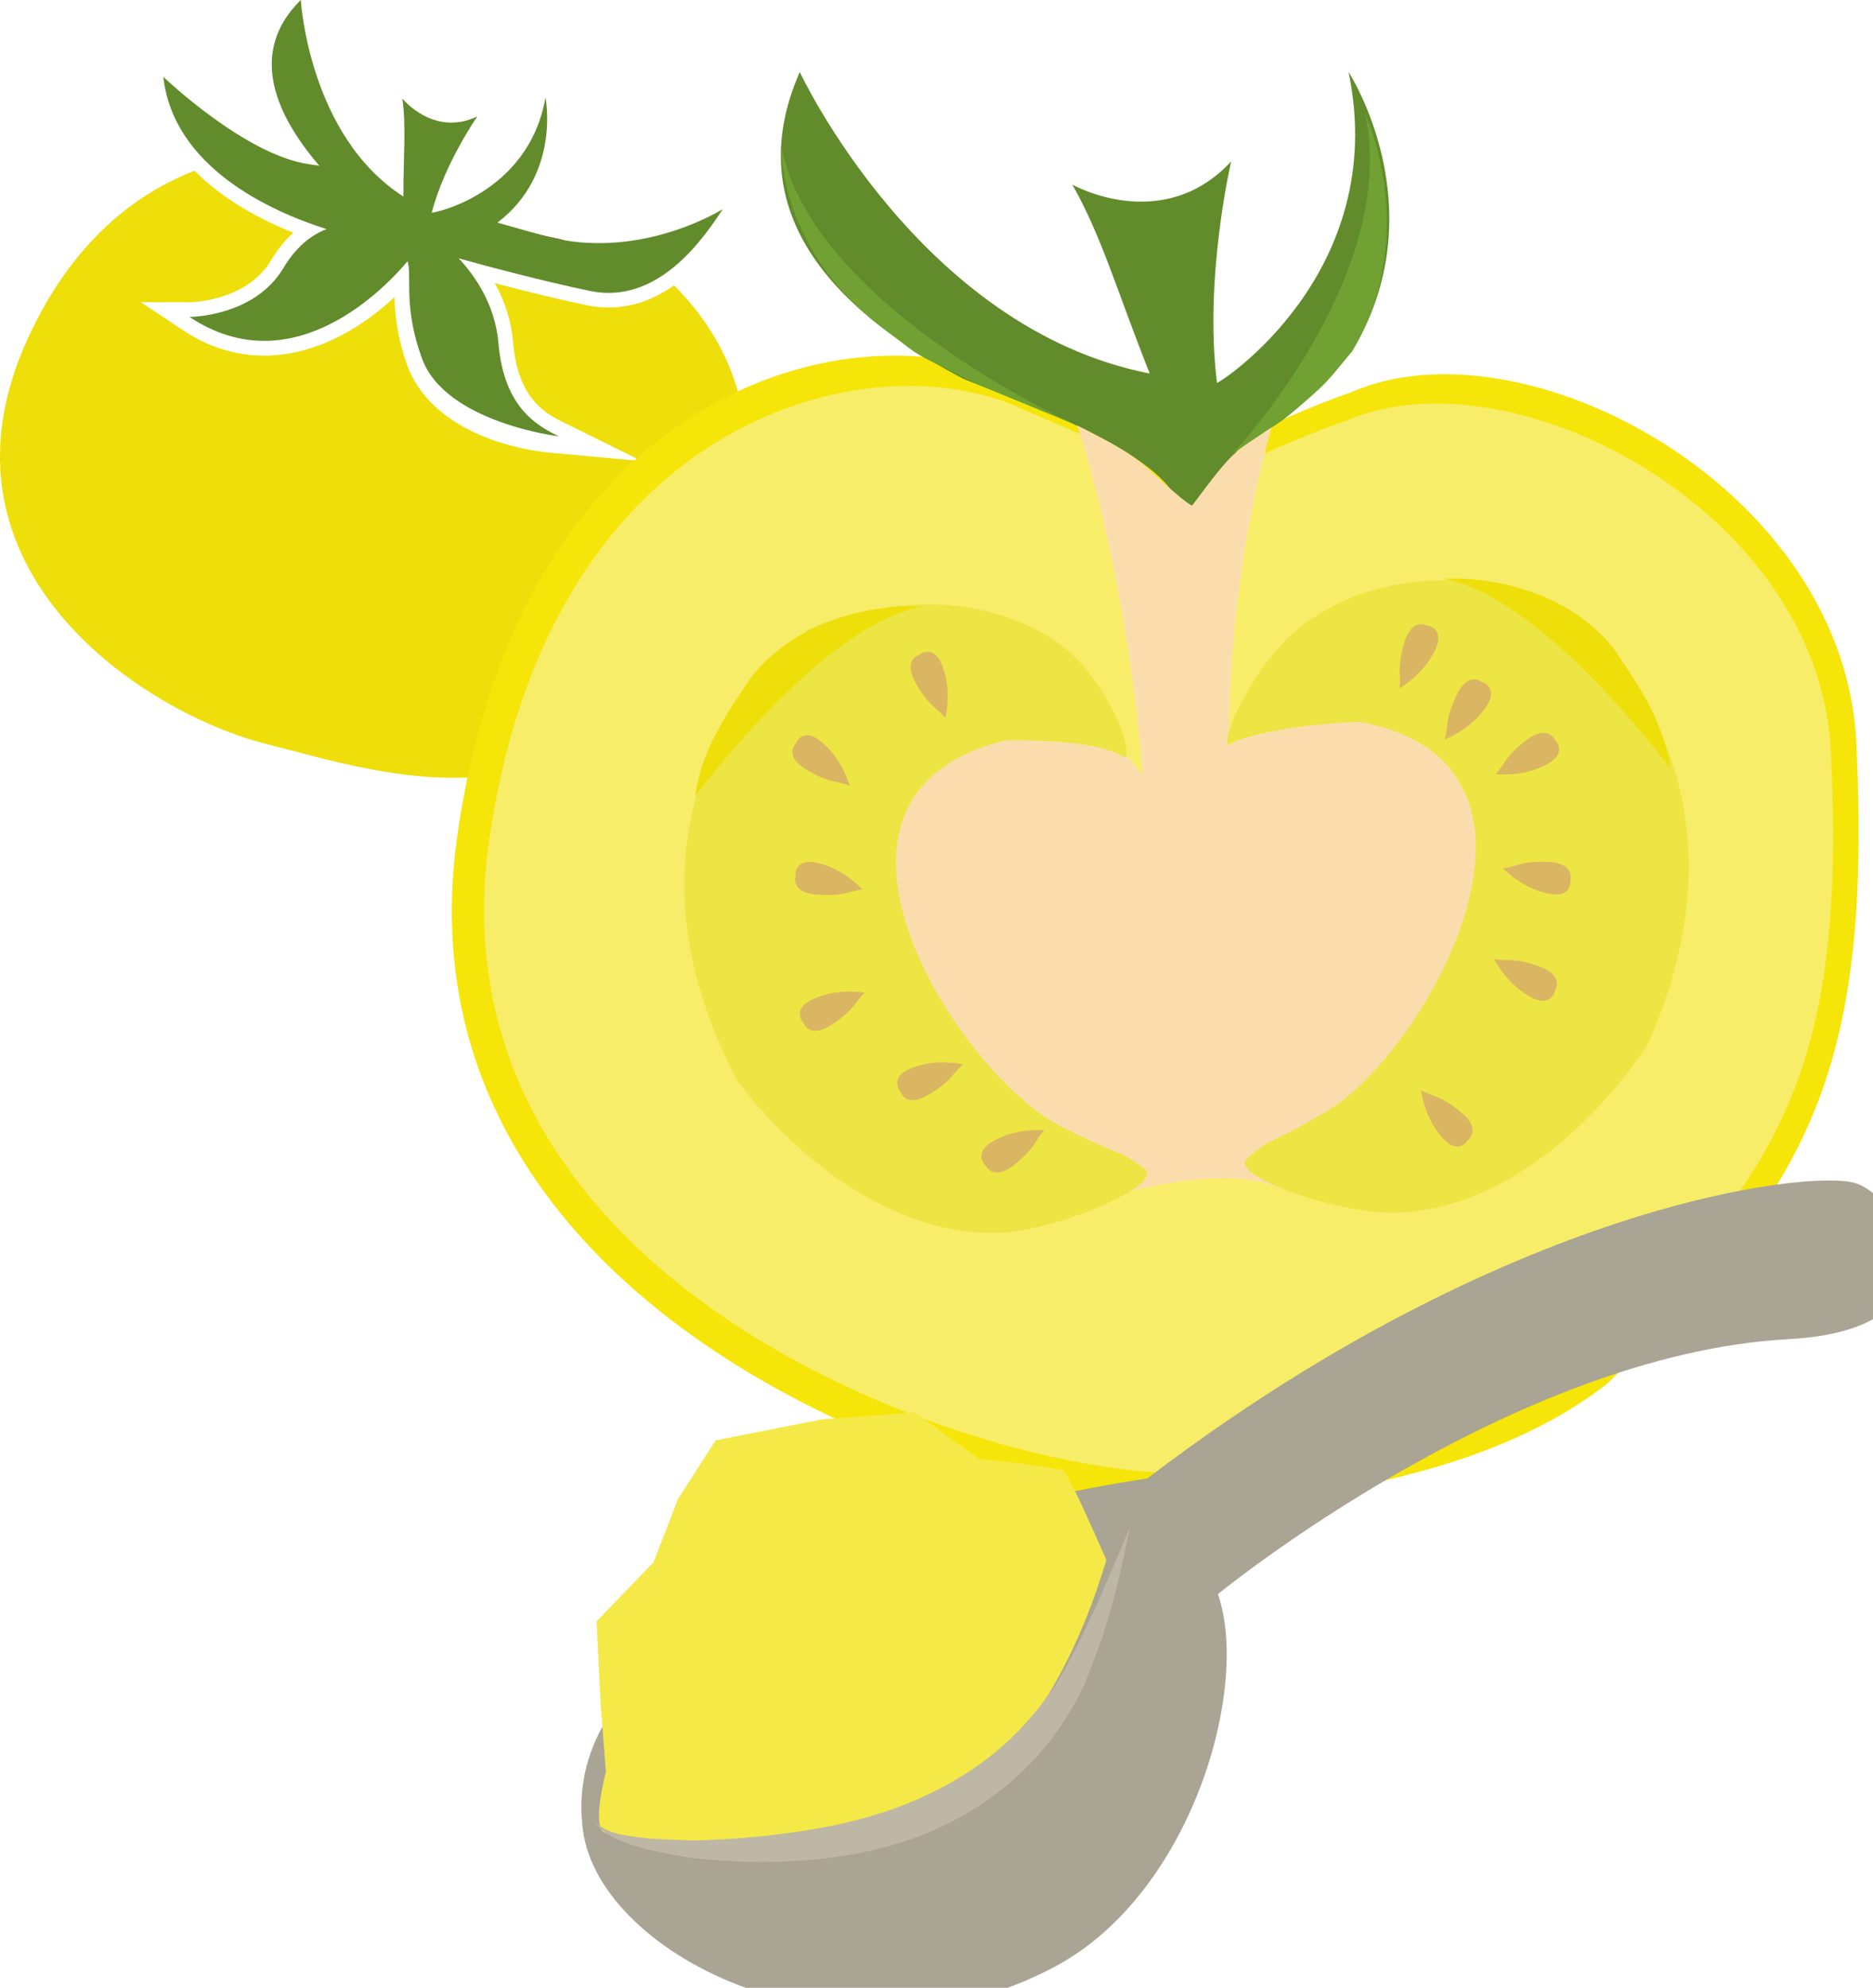 <?xml version="1.0" encoding="UTF-8" standalone="no"?>
<!-- Created with Inkscape (http://www.inkscape.org/) -->

<svg
   xmlns:dc="http://purl.org/dc/elements/1.1/"
   xmlns:cc="http://creativecommons.org/ns#"
   xmlns:rdf="http://www.w3.org/1999/02/22-rdf-syntax-ns#"
   xmlns:svg="http://www.w3.org/2000/svg"
   xmlns="http://www.w3.org/2000/svg"
   xmlns:sodipodi="http://sodipodi.sourceforge.net/DTD/sodipodi-0.dtd"
   xmlns:inkscape="http://www.inkscape.org/namespaces/inkscape"
   width="366.166mm"
   height="388.389mm"
   viewBox="0 0 366.166 388.389"
   version="1.1"
   id="svg8"
   inkscape:version="0.92.4 (5da689c313, 2019-01-14)"
   sodipodi:docname="Dužina žlutého rajčete čerstvá.svg">
  <defs
     id="defs2">
    <style
       type="text/css"
       id="style2">
   <![CDATA[
    .fil1 {fill:#EEDE0A;fill-rule:nonzero}
    .fil2 {fill:#628C2C;fill-rule:nonzero}
    .fil0 {fill:firebrick;fill-rule:nonzero}
   ]]>
  </style>
  </defs>
  <sodipodi:namedview
     id="base"
     pagecolor="#ffffff"
     bordercolor="#666666"
     borderopacity="1.0"
     inkscape:pageopacity="0.0"
     inkscape:pageshadow="2"
     inkscape:zoom="0.24748737"
     inkscape:cx="103.85313"
     inkscape:cy="788.24891"
     inkscape:document-units="mm"
     inkscape:current-layer="_547400224-94"
     showgrid="false"
     inkscape:window-width="1920"
     inkscape:window-height="1001"
     inkscape:window-x="-9"
     inkscape:window-y="-9"
     inkscape:window-maximized="1" />
  <g
     inkscape:label="Vrstva 1"
     inkscape:groupmode="layer"
     id="layer1"
     transform="translate(51.395,30.998)"><g
   inkscape:label="Vrstva 1"
   inkscape:groupmode="layer"
   transform="matrix(0.884,0,0,0.884,367.039,-17.138)"
   id="layer1-0">
  <path
     inkscape:connector-curvature="0"
     d="m -324.272,47.398 c -5.158,3.627 -11.6,5.973 -19.213,4.396 -6.596,-1.344 -14.165,-3.246 -20.43,-4.885 2.018,3.621 3.602,8.009 4.053,13.099 1.047,12.714 7.366,15.826 11.547,17.874 l 16.915,8.354 -18.951,-1.734 c -0.287,-0.029 -7.817,-0.421 -15.558,-3.501 l -0.037,-0.015 c -9.252,-3.682 -14.935,-9.359 -17.282,-15.801 -2.317,-6.302 -2.739,-11.466 -2.878,-15.193 -10.606,9.913 -25.416,16.659 -40.382,10.703 -2.285,-0.909 -4.564,-2.158 -6.755,-3.627 l -8.947,-5.951 10.756,0.01 c 0.125,0.007 12.561,-0.126 18.018,-9.226 1.447,-2.456 3.108,-4.485 4.962,-6.138 -7.372,-2.934 -15.565,-7.347 -21.875,-13.7 -13.031,5.062 -27.068,15.659 -36.902,37.152 -23.475,51.376 26.42,82.973 52.872,89.571 26.438,6.635 73.854,23.752 99.731,-35.806 12.935,-29.823 4.446,-51.519 -9.643,-65.58 z"
     style="fill:#eede0a;fill-opacity:1;fill-rule:nonzero;stroke-width:0.04"
     id="path11"
     class="fil0" />
  <path
     inkscape:connector-curvature="0"
     d="m -1040.73,237.426 c -139.021,0.697 -319.67,104.248 -362.951,394.5 -63.144,407.165 439.067,572.286 610.848,566.402 116.235,-8.816 255.452,-30.779 348.432,-103.863 163.447,-159.814 220.133,-253.186 207.621,-528.605 -5.882,-216.409 -277.988,-361.997 -422.736,-297.48 -33.747,11.318 -65.791,27.339 -91.568,37.435 -19.817,7.762 -21.85,40.6 -38.201,41.295 -18.897,0.803 -23.721,-21.542 -41.543,-33.871 -39.441,-27.287 -82.377,-42.775 -110.752,-55.922 -27.795,-12.913 -61.984,-20.077 -99.148,-19.891 z"
     transform="scale(0.265)"
     style="fill:#f6e508;fill-opacity:1;fill-rule:nonzero;stroke-width:0.284"
     id="path7-5-6" />
  <path
     inkscape:connector-curvature="0"
     d="m -329.245,42.943 c -1.837,-1.5 -3.755,-2.903 -5.717,-4.196 -4.692,0.31 -9.452,0.039 -13.61,-1.316 -2.035,-0.681 -8.475,-1.665 -12.079,-2.159 l -5.947,-0.829 3.963,-4.486 c 0.551,-0.635 1.014,-1.262 1.492,-1.925 -0.523,-0.08 -1.01,-0.146 -1.496,-0.211 -1.405,1.063 -2.84,1.987 -4.165,2.741 -2.414,1.345 -9.782,4.732 -12.252,3.75 l -0.995,-0.396 -0.887,-1.42 -0.02,1.23 -4.942,-3.247 c -3.865,-2.52 -7.497,-6.912 -10.763,-12.011 -0.833,-0.161 -2.351,-0.423 -4.466,-0.581 0.295,0.331 0.576,0.699 0.834,1.015 l 5.699,6.709 -8.688,-1.45 c -0.685,-0.102 -1.408,-0.218 -2.167,-0.35 -2.306,-0.32 -4.768,-1.001 -7.386,-2.042 -2.064,-0.821 -4.129,-1.856 -6.127,-2.951 -1.421,0.246 -2.872,0.565 -4.352,0.958 5.224,4.47 11.595,7.774 17.346,10.062 1.88,0.748 3.826,1.437 5.838,2.067 l 8.787,2.813 -8.643,3.264 c -3.07,1.17 -5.747,3.605 -7.914,7.227 -3.364,5.664 -8.53,8.775 -13.161,10.433 16.901,4.419 31.232,-10.672 35.386,-15.638 l 3.749,-4.486 -0.236,-0.265 11.123,3.06 c 6.457,1.801 18.773,5.079 28.87,7.175 4.857,0.993 9.172,-0.193 12.925,-2.543 z"
     style="fill:#b22222;fill-rule:nonzero;stroke-width:0.04"
     id="path7"
     class="fil0" />
  <path
     inkscape:connector-curvature="0"
     d="m -381.653,35.795 1.542,5.353 c 0.474,1.598 0.5,3.359 0.496,5.407 -0.008,3.669 0.03,8.723 2.651,15.871 2.117,5.838 8.695,9.481 13.856,11.534 v 0 c 0.295,0.117 0.627,0.249 0.958,0.381 -2.061,-3.297 -3.631,-7.722 -4.165,-13.784 -0.64,-7.727 -4.673,-13.473 -7.957,-16.915 z"
     style="fill:#b22222;fill-rule:nonzero;stroke-width:0.04"
     id="path9"
     class="fil0" />
  <path
     inkscape:connector-curvature="0"
     d="m -380.931,27.756 -0.003,2.475 c 0.285,-1.039 0.6,-2.152 0.908,-3.354 -0.31,-0.08 -0.582,-0.146 -0.892,-0.227 -0.021,0.376 -0.006,0.766 -0.013,1.105 z"
     style="fill:#b22222;fill-rule:nonzero;stroke-width:0.04"
     id="path13"
     class="fil0" />
  <path
     inkscape:connector-curvature="0"
     d="m -313.509,30.545 c 0,0 -15.932,10.099 -35.063,6.885 -3.161,-0.532 -14.756,-3.908 -14.756,-3.908 14.067,-10.671 10.625,-27.668 10.625,-27.668 -3.778,21.512 -25.061,25.638 -25.165,25.469 2.846,-10.909 10.084,-21.265 10.084,-21.265 -9.687,4.6 -16.576,-3.949 -16.576,-3.949 0.866,6.194 0.235,12.178 0.223,21.652 -20.947,-13.459 -22.68,-43.44 -22.68,-43.44 -13.193,12.982 -3.139,28.17 4.081,36.637 -0.722,-0.117 -1.496,-0.211 -2.255,-0.342 -14.185,-2.015 -32.236,-19.318 -32.236,-19.318 2.246,20.108 23.923,29.801 36.093,33.662 -3.328,1.28 -6.705,3.865 -9.525,8.592 -6.5,10.864 -20.785,10.815 -20.785,10.815 23.064,15.326 43.763,-6.967 48.24,-12.316 1.03,3.527 -1.021,9.97 3.184,21.506 5.197,14.194 30.258,17.207 30.258,17.207 -4.498,-2.217 -12.093,-6.093 -13.334,-20.464 -0.73,-8.788 -5.354,-15.196 -8.801,-18.874 6.766,1.881 18.972,5.116 29.069,7.212 14.843,3.046 24.815,-11.176 29.318,-18.095 z"
     style="fill:#628c2c;fill-rule:nonzero;stroke-width:0.04"
     id="path15"
     class="fil1" />
  <path
     sodipodi:nodetypes="ccccccssscc"
     inkscape:connector-curvature="0"
     d="m -247.485,74.606 c -33.483,-15.307 -103.485,1.692 -117.423,93.675 -16.045,101.815 111.57,143.105 155.221,141.634 29.536,-2.205 64.912,-7.697 88.539,-25.972 41.533,-39.963 55.938,-63.312 52.758,-132.183 -1.495,-54.115 -70.639,-90.521 -107.421,-74.388 -8.575,2.83 -16.718,6.837 -23.268,9.361 -5.036,1.941 -5.552,10.152 -9.707,10.326 -4.802,0.201 -6.028,-5.387 -10.557,-8.47 -10.022,-6.823 -20.932,-10.696 -28.143,-13.984 z"
     style="fill:#f7ed69;fill-opacity:1;fill-rule:nonzero;stroke-width:0.072"
     id="path7-5-6-4"
     class="fil0" />
  <path
     inkscape:connector-curvature="0"
     d="m -296.469,0.238 c -15.543,35.301 15.625,56.962 36.128,67.792 5.617,2.443 40.587,14.066 46.933,26.137 -0.261,-0.029 2.939,2.968 4.646,3.063 2.959,-1.438 6.036,-8.071 6.036,-8.071 2.973,-6.675 6.041,-7.953 6.421,-8.042 0.002,-0.003 0.002,-0.004 0.005,-0.006 9.143,-4.783 14.11,-10.131 21.939,-19.114 19.015,-31.498 -0.744,-61.757 -0.744,-61.757 9.259,44.56 -28.77,68.949 -29.101,68.701 -2.894,-23.314 3.142,-48.943 3.142,-48.943 -15.212,16.369 -35.136,5.126 -35.136,5.126 6.448,11.326 9.838,23.396 17.114,41.75 -50.925,-9.92 -77.38,-66.629 -77.382,-66.634 z"
     style="fill:#628c2c;fill-rule:nonzero;stroke-width:0.083"
     id="path15-3" />
  <path
     sodipodi:nodetypes="cccccc"
     inkscape:connector-curvature="0"
     d="m -192.115,78.789 c 0,0 2.648,-1.515 5.296,-3.974 6.641,-5.57 6.691,-5.739 12.458,-12.818 15.384,-25.484 2.989,-52.421 2.989,-52.421 7.491,36.051 -29.403,75.048 -29.403,75.048 z"
     style="fill:#71a133;fill-opacity:1;fill-rule:nonzero;stroke-width:0.067"
     id="path15-3-4" />
  <path
     sodipodi:nodetypes="cccccc"
     inkscape:connector-curvature="0"
     d="m -256.018,69.766 c 0,0 -2.055,-0.791 -7.718,-3.816 -8.075,-3.818 -6.878,-3.461 -13.634,-8.601 -23.775,-17.217 -23.196,-40.589 -23.196,-40.589 7.115,35.673 65.497,61.623 65.497,61.623 z"
     style="fill:#71a133;fill-opacity:1;fill-rule:nonzero;stroke-width:0.066"
     id="path15-3-4-8" />
  <path
     sodipodi:nodetypes="ccccc"
     inkscape:connector-curvature="0"
     d="m -161.961,145.173 c 0,0 -39.215,-16.599 -53.314,25.105 -14.223,41.601 0.769,53.563 -2.899,75.864 0,0 38.863,-4.886 60.514,-38.597 29.224,-41.555 -4.301,-62.372 -4.301,-62.372 z"
     style="fill:#fbddad;fill-opacity:1;fill-rule:nonzero;stroke-width:0.113"
     id="path11-2-0-6-8"
     class="fil2" />
  <path
     sodipodi:nodetypes="ccccc"
     inkscape:connector-curvature="0"
     d="m -264.283,143.049 c 0,0 39.609,-14.283 51.643,30.392 14.296,42.699 -9.221,49.811 -5.534,72.7 0,0 -32.11,-8.326 -53.873,-42.926 -29.375,-42.651 7.764,-60.166 7.764,-60.166 z"
     style="fill:#fbddad;fill-opacity:1;fill-rule:nonzero;stroke-width:0.114"
     id="path11-2-0-6-8-4"
     class="fil2" />
  <path
     sodipodi:nodetypes="cccsscc"
     inkscape:connector-curvature="0"
     d="m -224.321,247.878 c 0,0 22.031,-6.282 33.795,-1.004 4.617,2.308 -25.89,-81.814 -1.589,-168.085 -8.661,5.835 -8.073,4.561 -17.552,17.239 0,0 -0.292,0.639 -9.753,-8.042 -3.453,-3.168 -6.744,-5.098 -15.649,-9.603 -0.06,0 26.601,77.13 10.748,169.495 z"
     style="fill:#fbddad;fill-opacity:1;fill-rule:nonzero;stroke-width:0.172"
     id="path9-1"
     class="fil1" />
  <path
     sodipodi:nodetypes="cssccsscc"
     inkscape:connector-curvature="0"
     d="m -131.843,116.265 c 0,0 -29.095,-11.342 -52.864,5.848 -12.6,9.112 -20.204,29.92 -16.21,26.346 0,0 7.305,-3.621 27.998,-4.623 51.201,9.082 14.457,74.037 -7.314,86.265 -13.793,8.093 -11.487,5.203 -17.268,10.231 -4.361,3.793 19.624,12.136 32.202,12.025 20.14,-0.178 41.078,-14.5 56.345,-37.18 26.907,-60.537 -13.764,-94.758 -22.889,-98.912 z"
     style="fill:#ece543;fill-opacity:1;fill-rule:nonzero;stroke-width:0.175"
     id="path11-2-0-6-8-9"
     class="fil2" />
  <path
     sodipodi:nodetypes="ccccc"
     inkscape:connector-curvature="0"
     d="m -157.871,122.556 c 0,0 -3.316,-1.865 -4.971,4.029 -1.669,5.879 -0.575,6.715 -1.006,9.867 0,0 4.828,-2.72 7.369,-7.485 3.43,-5.873 -1.392,-6.411 -1.392,-6.411 z"
     style="fill:#dbb662;fill-opacity:1;fill-rule:nonzero;stroke-width:0.015"
     id="path11-2-0-0"
     class="fil2" />
  <path
     sodipodi:nodetypes="ccccc"
     inkscape:connector-curvature="0"
     d="m -129.565,147.731 c 0,0 -1.575,-3.464 -6.391,0.316 -4.819,3.759 -4.429,5.08 -6.638,7.369 0,0 5.503,0.655 10.367,-1.689 6.236,-2.714 2.662,-5.996 2.662,-5.996 z"
     style="fill:#dbb662;fill-opacity:1;fill-rule:nonzero;stroke-width:0.015"
     id="path11-2-0-0-1"
     class="fil2" />
  <path
     sodipodi:nodetypes="ccccc"
     inkscape:connector-curvature="0"
     d="m -126.036,178.672 c 0,0 1.007,-3.669 -5.112,-3.848 -6.109,-0.197 -6.655,1.067 -9.817,1.412 0,0 3.808,4.026 9.046,5.338 6.529,1.907 5.883,-2.903 5.883,-2.903 z"
     style="fill:#dbb662;fill-opacity:1;fill-rule:nonzero;stroke-width:0.015"
     id="path11-2-0-0-17"
     class="fil2" />
  <path
     sodipodi:nodetypes="ccccc"
     inkscape:connector-curvature="0"
     d="m -129.372,203.061 c 0,0 2.054,-3.203 -3.735,-5.196 -5.773,-2.007 -6.671,-0.963 -9.792,-1.575 0,0 2.437,4.977 7.046,7.79 5.665,3.764 6.481,-1.019 6.481,-1.019 z"
     style="fill:#dbb662;fill-opacity:1;fill-rule:nonzero;stroke-width:0.015"
     id="path11-2-0-0-6"
     class="fil2" />
  <path
     sodipodi:nodetypes="ccccc"
     inkscape:connector-curvature="0"
     d="m -148.597,236.183 c 0,0 3.009,-2.328 -1.775,-6.148 -4.765,-3.827 -5.961,-3.144 -8.697,-4.768 0,0 0.626,5.506 4.025,9.702 4.074,5.446 6.447,1.214 6.447,1.214 z"
     style="fill:#dbb662;fill-opacity:1;fill-rule:nonzero;stroke-width:0.015"
     id="path11-2-0-0-8"
     class="fil2" />
  <path
     sodipodi:nodetypes="ccccc"
     inkscape:connector-curvature="0"
     d="m -145.781,134.964 c 0,0 -2.984,-2.361 -5.541,3.201 -2.569,5.546 -1.619,6.543 -2.538,9.588 0,0 5.194,-1.931 8.45,-6.239 4.307,-5.264 -0.372,-6.55 -0.372,-6.55 z"
     style="fill:#dbb662;fill-opacity:1;fill-rule:nonzero;stroke-width:0.015"
     id="path11-2-0-0-1-9"
     class="fil2" />
  <path
     sodipodi:nodetypes="cssccsscc"
     inkscape:connector-curvature="0"
     d="m -293.832,123.123 c 0,0 28.296,-13.209 53.132,2.401 13.165,8.274 19.433,29.079 15.215,25.772 0,0 -4.852,-3.673 -25.566,-3.329 -50.503,12.39 -9.615,74.82 12.903,85.607 14.29,7.18 11.801,4.445 17.896,9.087 4.598,3.502 -18.794,13.386 -31.353,14.092 -20.109,1.131 -41.934,-11.8 -58.642,-33.44 -30.784,-58.66 7.578,-95.452 16.414,-100.19 z"
     style="fill:#ece543;fill-opacity:1;fill-rule:nonzero;stroke-width:0.175"
     id="path11-2-0-6-8-9-3"
     class="fil2" />
  <path
     sodipodi:nodetypes="ccccc"
     inkscape:connector-curvature="0"
     d="m -270.181,129.119 c 0,0 -3.641,1.104 -0.531,6.377 3.09,5.273 4.45,5.062 6.428,7.553 0,0 1.376,-5.368 -0.305,-10.499 -1.867,-6.54 -5.592,-3.431 -5.592,-3.431 z"
     style="fill:#dbb662;fill-opacity:1;fill-rule:nonzero;stroke-width:0.015"
     id="path11-2-0-0-69"
     class="fil2" />
  <path
     sodipodi:nodetypes="ccccc"
     inkscape:connector-curvature="0"
     d="m -297.453,148.784 c 0,0 -2.619,2.76 2.692,5.805 5.293,3.055 6.371,2.199 9.322,3.386 0,0 -1.458,-5.346 -5.457,-8.975 -4.857,-4.761 -6.557,-0.217 -6.557,-0.217 z"
     style="fill:#dbb662;fill-opacity:1;fill-rule:nonzero;stroke-width:0.015"
     id="path11-2-0-0-69-0"
     class="fil2" />
  <path
     sodipodi:nodetypes="ccccc"
     inkscape:connector-curvature="0"
     d="m -297.433,178.08 c 0,0 -1.112,3.639 5,3.993 6.101,0.372 6.683,-0.876 9.853,-1.131 0,0 -3.691,-4.133 -8.889,-5.595 -6.471,-2.093 -5.964,2.733 -5.964,2.733 z"
     style="fill:#dbb662;fill-opacity:1;fill-rule:nonzero;stroke-width:0.015"
     id="path11-2-0-0-69-5"
     class="fil2" />
  <path
     sodipodi:nodetypes="ccccc"
     inkscape:connector-curvature="0"
     d="m -295.577,210.553 c 0,0 1.345,3.559 6.398,0.103 5.055,-3.436 4.753,-4.779 7.106,-6.919 0,0 -5.448,-1.014 -10.455,1.007 -6.401,2.3 -3.049,5.809 -3.049,5.809 z"
     style="fill:#dbb662;fill-opacity:1;fill-rule:nonzero;stroke-width:0.015"
     id="path11-2-0-0-69-1"
     class="fil2" />
  <path
     sodipodi:nodetypes="ccccc"
     inkscape:connector-curvature="0"
     d="m -274.157,225.742 c 0,0 1.174,3.619 6.386,0.407 5.213,-3.191 4.974,-4.548 7.427,-6.573 0,0 -5.394,-1.272 -10.491,0.508 -6.503,1.993 -3.322,5.657 -3.322,5.657 z"
     style="fill:#dbb662;fill-opacity:1;fill-rule:nonzero;stroke-width:0.015"
     id="path11-2-0-0-69-4"
     class="fil2" />
  <path
     sodipodi:nodetypes="ccccc"
     inkscape:connector-curvature="0"
     d="m -255.244,242.103 c 0,0 1.653,3.427 6.382,-0.461 4.732,-3.868 4.313,-5.179 6.469,-7.518 0,0 -5.516,-0.53 -10.326,1.924 -6.173,2.855 -2.525,6.055 -2.525,6.055 z"
     style="fill:#dbb662;fill-opacity:1;fill-rule:nonzero;stroke-width:0.015"
     id="path11-2-0-0-69-13"
     class="fil2" />
  <path
     sodipodi:nodetypes="cccc"
     inkscape:connector-curvature="0"
     d="m -116.452,127.705 c -13.919,-17.268 -37.663,-15.483 -37.663,-15.483 22.272,4.042 50.163,41.93 50.163,41.93 -1.465,-11.272 -8.815,-20.794 -12.5,-26.447 z"
     style="fill:#eede0a;fill-opacity:1;fill-rule:nonzero;stroke-width:0.045"
     id="path15-3-4-7" />
  <path
     sodipodi:nodetypes="cccc"
     inkscape:connector-curvature="0"
     d="m -307.112,133.855 c 13.919,-17.268 37.663,-15.483 37.663,-15.483 -22.272,4.042 -50.163,41.93 -50.163,41.93 1.465,-11.272 8.815,-20.794 12.5,-26.447 z"
     style="fill:#eede0a;fill-opacity:1;fill-rule:nonzero;stroke-width:0.045"
     id="path15-3-4-7-1" />
  <g
     transform="matrix(0.092,0,0,0.092,-1978.03,-666.153)"
     id="Vrstva_x0020_1-8">
    <g
       transform="matrix(1.069,0.217,-0.217,1.069,4903.69,-5230.97)"
       id="_547400224-94">
      <g
         inkscape:label="Vrstva 1"
         inkscape:groupmode="layer"
         transform="matrix(3.397,-0.689,0.689,3.397,6273.39,16894.8)"
         id="layer1-82" />
      <path
         inkscape:connector-curvature="0"
         d="m 14593.3,12659.6 c 91.628,263.091 671.335,421.853 1078.67,86.185 263.091,-216.824 300.287,-687.666 188.7,-875.458 0,0 527.996,-645.934 1119.5,-800.16 392.823,-101.609 188.7,-355.627 76.206,-366.513 -107.958,-9.073 -742.098,198.679 -1398.91,948.036 0,0 -1262.84,441.81 -1064.16,1007.91 z"
         style="fill:#aaa494;fill-rule:nonzero;stroke-width:0.907"
         id="path45-8"
         class="fil9" />
      <path
         inkscape:connector-curvature="0"
         d="m 14643.2,12654.1 c 351.092,20.866 890.881,-35.381 961.644,-808.325 0,0 -117.029,-168.741 -132.453,-174.184 -15.422,-4.536 -187.792,10.887 -187.792,10.887 l -157.855,-71.671 -198.679,56.248 -219.545,91.628 -55.34,142.432 -25.402,147.874 -97.071,152.413 45.361,177.813 40.824,143.34 c 0,0 -8.165,130.638 26.308,131.545 z"
         style="fill:#f5e947;fill-opacity:1;fill-rule:nonzero;stroke-width:0.907"
         id="path47-5"
         class="fil10" />
      <path
         inkscape:connector-curvature="0"
         d="m 15641.1,11763.3 c 0,0 0,21.774 0,61.692 0,19.958 -0.907,43.545 -1.815,72.576 -0.907,13.608 -1.814,29.031 -2.721,45.361 -0.907,15.423 -2.722,32.659 -4.537,49.897 -2.721,36.287 -10.886,75.298 -17.237,117.029 -0.907,5.443 -2.721,10.887 -2.721,16.331 -1.814,4.535 -3.629,10.886 -4.535,15.422 -3.63,10.886 -6.351,21.773 -9.98,33.567 -8.165,21.772 -15.423,44.453 -26.309,66.226 -39.918,89.814 -108.865,178.72 -199.587,247.669 -90.721,68.947 -191.422,109.773 -283.956,136.081 -91.629,26.31 -176.907,39.011 -249.483,45.36 -35.381,0.908 -68.041,1.815 -97.071,0.908 -28.124,-1.815 -53.526,-4.535 -72.577,-9.072 -9.979,-1.815 -18.145,-6.351 -25.403,-8.165 -7.256,-4.536 -13.607,-7.258 -17.236,-9.979 -8.165,-6.351 -12.701,-10.887 -12.701,-10.887 0,-0.907 17.236,16.33 57.154,17.237 19.052,0.908 42.639,-0.907 70.763,-3.629 27.215,-3.629 58.968,-9.072 92.535,-14.515 68.948,-15.423 147.876,-37.196 234.061,-68.948 86.184,-31.752 175.998,-73.484 257.648,-136.082 81.648,-60.783 146.061,-136.081 187.793,-214.101 11.793,-19.96 19.958,-39.918 29.03,-58.969 4.536,-9.072 8.166,-19.051 11.794,-29.03 1.815,-4.537 3.629,-9.074 5.443,-14.516 1.815,-4.537 2.722,-9.072 4.536,-13.609 10.886,-39.009 22.681,-76.205 29.938,-110.68 4.537,-17.236 8.165,-32.659 11.794,-48.081 3.629,-15.423 6.35,-30.846 9.072,-44.453 6.351,-27.217 10.887,-50.805 14.515,-69.856 8.165,-39.01 11.794,-60.784 11.794,-60.784 z"
         style="fill:#bfb7a5;fill-rule:nonzero;stroke-width:0.907"
         id="path49-7"
         class="fil11" />
      <g
         inkscape:label="Vrstva 1"
         inkscape:groupmode="layer"
         transform="matrix(13.987,-2.837,2.837,13.987,15012.5,8581.59)"
         id="layer1-46">
        <g
           inkscape:label="Vrstva 1"
           inkscape:groupmode="layer"
           transform="matrix(0.265,0,0,0.265,-37.972,299.049)"
           id="layer1-1-2" />
        <g
           inkscape:label="Vrstva 1"
           inkscape:groupmode="layer"
           transform="matrix(0.265,0,0,0.265,-617.826,298.137)"
           id="layer1-7-5">
          <g
             transform="matrix(0.265,0,0,0.265,-2958.65,-3764.55)"
             id="Vrstva_x0020_1-7-3">
            <g
               inkscape:label="Vrstva 1"
               inkscape:groupmode="layer"
               transform="matrix(3.78,0,0,3.78,19426.7,14383.5)"
               id="layer1-8-6">
              <g
                 transform="matrix(0.265,0,0,0.265,-2958.65,-3764.55)"
                 id="Vrstva_x0020_1-54">
                <g
                   transform="matrix(1.069,0.217,-0.217,1.069,4903.69,-5230.97)"
                   id="_547400224-9">
                  <g
                     inkscape:label="Vrstva 1"
                     inkscape:groupmode="layer"
                     transform="matrix(3.397,-0.689,0.689,3.397,6273.39,16894.8)"
                     id="layer1-82-4">
                    <g
                       transform="matrix(0.265,0,0,0.265,-2958.65,-3764.55)"
                       id="Vrstva_x0020_1-73-0">
                      <g
                         transform="matrix(0.766,0,0,0.766,2310.35,255.112)"
                         id="Vrstva_x0020_1-18-2">
                        <g
                           transform="matrix(0.716,-1.00276e-7,1.00276e-7,0.716,1586.15,1751.89)"
                           id="Vrstva_x0020_1-9">
                          <g
                             transform="matrix(0.896,0,0,0.896,-3506.69,1096.84)"
                             id="Vrstva_x0020_1-82">
                          </g>
                        </g>
                        <g
                           inkscape:label="Vrstva 1"
                           inkscape:groupmode="layer"
                           transform="matrix(4.937,0,0,4.937,15846.6,16729.5)"
                           id="layer1-6" />
                      </g>
                    </g>
                  </g>
                </g>
              </g>
            </g>
          </g>
        </g>
      </g>
    </g>
  </g>
</g>

 
 
</g>
</svg>
